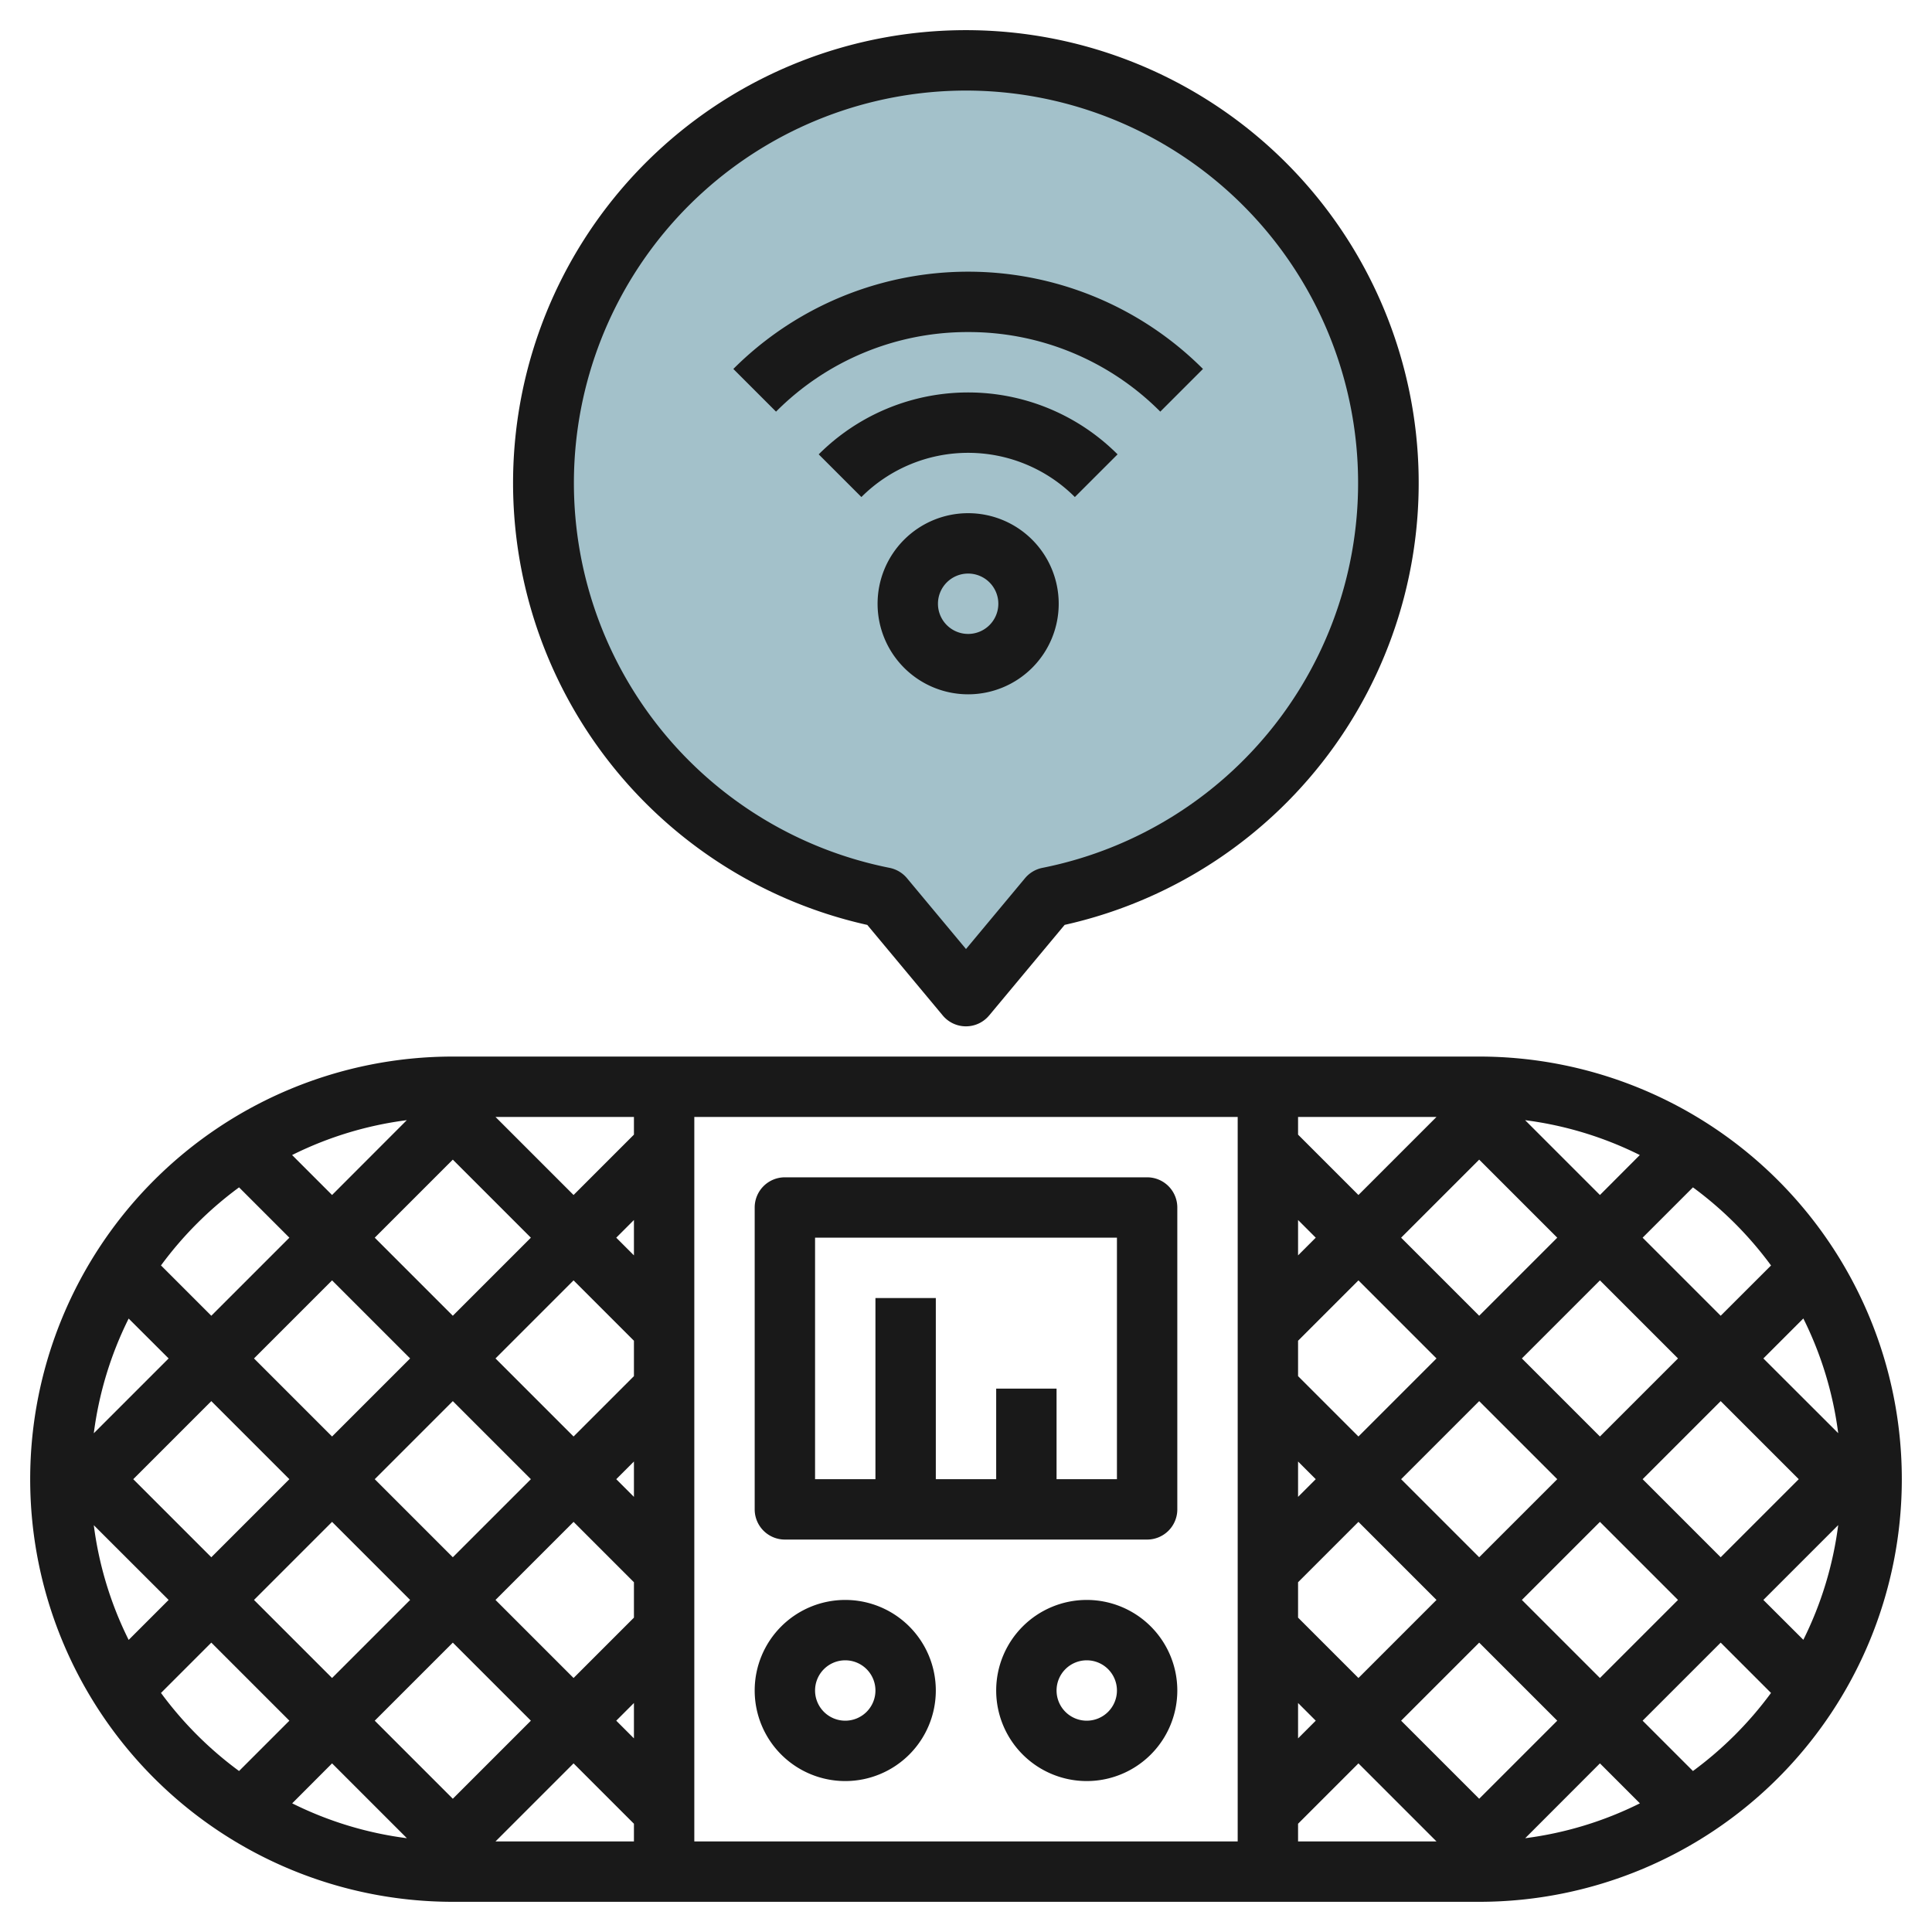<svg height="512" viewBox="0 0 64 64" width="512" xmlns="http://www.w3.org/2000/svg"><g id="Layer_26" data-name="Layer 26"><path d="m46 16a14 14 0 1 0 -16.725 13.73l2.725 3.27 2.725-3.27a14 14 0 0 0 11.275-13.73z" fill="#a3c1ca"/><g fill="#191919"><path d="m49 35h-34a14 14 0 0 0 0 28h34a14 14 0 0 0 0-28zm-44.586 14 2.586-2.586 2.586 2.586-2.586 2.586zm1.172 4-1.324 1.324a11.908 11.908 0 0 1 -1.155-3.8zm-2.479-5.521a11.908 11.908 0 0 1 1.155-3.8l1.324 1.321zm17.893 10.107-.586-.586.586-.586zm0-12-2 2-2.586-2.586 2.586-2.586 2 2zm-3.414 3.414-2.586 2.586-2.586-2.586 2.586-2.586zm1.414 1.414 2 2v1.172l-2 2-2.586-2.586zm2-.828-.586-.586.586-.586zm0-8-.586-.586.586-.586zm0-4-2 2-2.586-2.586h4.586zm-6 .828 2.586 2.586-2.586 2.586-2.586-2.586zm-4 1.172-1.324-1.324a11.908 11.908 0 0 1 3.8-1.155zm2.586 5.414-2.586 2.586-2.586-2.586 2.586-2.586zm-2.586 5.414 2.586 2.586-2.586 2.586-2.586-2.586zm4 4 2.586 2.586-2.586 2.586-2.586-2.586zm-1.521 6.479a11.908 11.908 0 0 1 -3.8-1.155l1.321-1.324zm5.521-2.479 2 2v.586h-4.586zm4-21.414h18v24h-18zm20 3.414.586.586-.586.586zm0 4 2-2 2.586 2.586-2.586 2.586-2-2zm0 4 .586.586-.586.586zm0 8 .586.586-.586.586zm0-2.828v-1.172l2-2 2.586 2.586-2.586 2.586zm3.414-4.586 2.586-2.586 2.586 2.586-2.586 2.586zm4-4 2.586-2.586 2.586 2.586-2.586 2.586zm-1.414-1.414-2.586-2.586 2.586-2.586 2.586 2.586zm1.521-6.479a11.908 11.908 0 0 1 3.8 1.155l-1.321 1.324zm-5.521 2.479-2-2v-.586h4.586zm-2 20.828 2-2 2.586 2.586h-4.586zm6-.828-2.586-2.586 2.586-2.586 2.586 2.586zm4-1.172 1.324 1.324a11.908 11.908 0 0 1 -3.8 1.155zm-2.586-5.414 2.586-2.586 2.586 2.586-2.586 2.586zm4-4 2.586-2.586 2.586 2.586-2.586 2.586zm4-4 1.324-1.324a11.908 11.908 0 0 1 1.155 3.8zm2.479 5.521a11.908 11.908 0 0 1 -1.155 3.8l-1.324-1.321zm-2.226-8.6-1.667 1.665-2.586-2.586 1.667-1.667a12.1 12.1 0 0 1 2.586 2.586zm-50.748-2.588 1.667 1.667-2.586 2.586-1.667-1.667a12.1 12.1 0 0 1 2.586-2.586zm-2.586 16.748 1.667-1.667 2.586 2.586-1.667 1.667a12.1 12.1 0 0 1 -2.586-2.586zm50.748 2.586-1.667-1.667 2.586-2.586 1.667 1.667a12.1 12.1 0 0 1 -2.586 2.586z"/><path d="m28 53a3 3 0 1 0 3 3 3 3 0 0 0 -3-3zm0 4a1 1 0 1 1 1-1 1 1 0 0 1 -1 1z"/><path d="m36 53a3 3 0 1 0 3 3 3 3 0 0 0 -3-3zm0 4a1 1 0 1 1 1-1 1 1 0 0 1 -1 1z"/><path d="m38 39h-12a1 1 0 0 0 -1 1v10a1 1 0 0 0 1 1h12a1 1 0 0 0 1-1v-10a1 1 0 0 0 -1-1zm-1 10h-2v-3h-2v3h-2v-6h-2v6h-2v-8h10z"/><path d="m28.729 30.638 2.5 3a1 1 0 0 0 1.538 0l2.5-3a15 15 0 1 0 -6.542 0zm3.271-27.638a13 13 0 0 1 2.531 25.749 1.009 1.009 0 0 0 -.575.341l-1.956 2.348-1.956-2.348a1.009 1.009 0 0 0 -.575-.341 13 13 0 0 1 2.531-25.749z"/><path d="m32.071 17a3 3 0 1 0 3 3 3 3 0 0 0 -3-3zm0 4a1 1 0 1 1 1-1 1 1 0 0 1 -1 1z"/><path d="m27.121 15.051 1.414 1.414a5 5 0 0 1 7.071 0l1.415-1.414a7 7 0 0 0 -9.9 0z"/><path d="m32.071 11a8.949 8.949 0 0 1 6.365 2.636l1.414-1.414a11 11 0 0 0 -15.557 0l1.414 1.414a8.945 8.945 0 0 1 6.364-2.636z"/></g></g></svg>